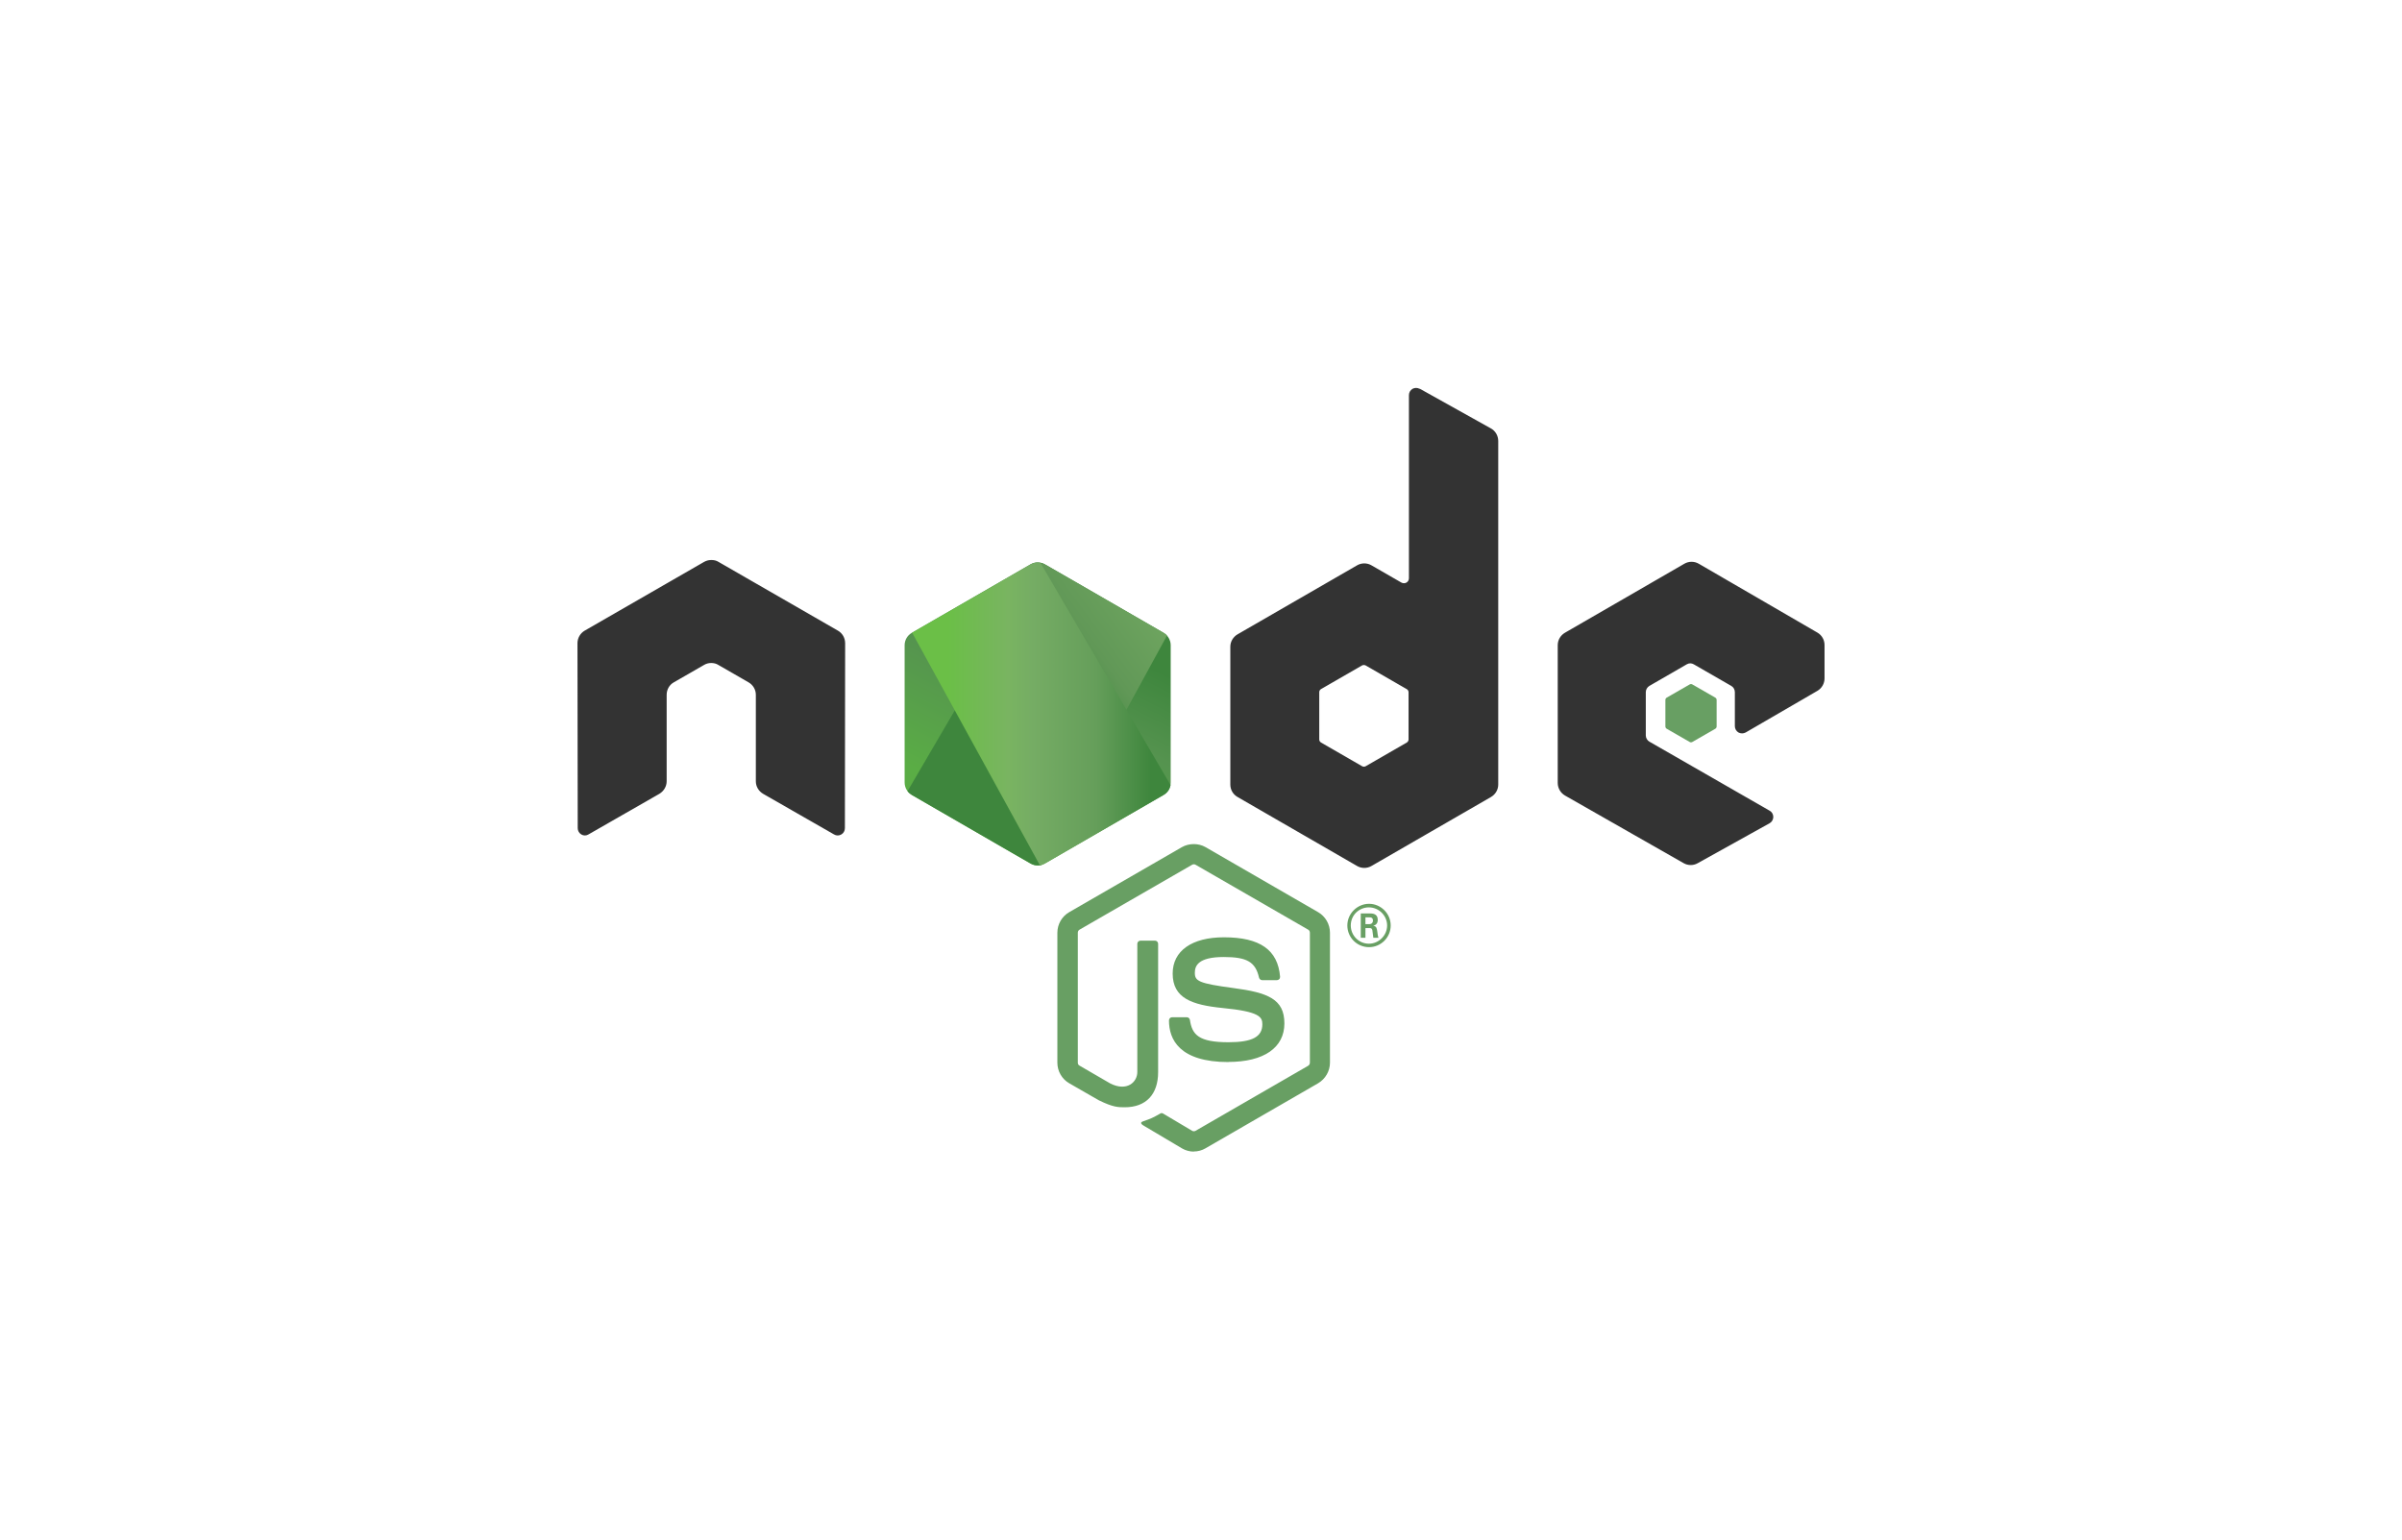 <?xml version="1.0" encoding="UTF-8"?>
<svg xmlns="http://www.w3.org/2000/svg" xmlns:xlink="http://www.w3.org/1999/xlink" id="Layer_1" data-name="Layer 1" viewBox="0 0 195 125">
  <defs>
    <style>
      .cls-1 {
        clip-path: url(#clippath);
      }

      .cls-2 {
        fill: none;
      }

      .cls-2, .cls-3, .cls-4, .cls-5, .cls-6, .cls-7, .cls-8 {
        stroke-width: 0px;
      }

      .cls-3 {
        fill: url(#linear-gradient);
      }

      .cls-9 {
        clip-path: url(#clippath-1);
      }

      .cls-10 {
        clip-path: url(#clippath-2);
      }

      .cls-4, .cls-5 {
        fill-rule: evenodd;
      }

      .cls-4, .cls-8 {
        fill: #689f63;
      }

      .cls-5 {
        fill: #333;
      }

      .cls-6 {
        fill: url(#linear-gradient-2);
      }

      .cls-7 {
        fill: url(#linear-gradient-3);
      }
    </style>
    <clipPath id="clippath">
      <path class="cls-2" d="m83.66,45.82l-9.64,5.56c-.36.21-.58.59-.58,1.01v11.14c0,.42.22.8.58,1.01l9.64,5.57c.36.21.8.21,1.16,0l9.64-5.57c.36-.21.58-.59.58-1.01v-11.14c0-.42-.22-.8-.58-1.01l-9.64-5.56c-.18-.1-.38-.16-.58-.16s-.4.05-.58.16"></path>
    </clipPath>
    <linearGradient id="linear-gradient" x1=".07" y1="123.59" x2=".35" y2="123.59" gradientTransform="translate(-12701.44 -6236.66) rotate(116.11) scale(115.31 -115.31)" gradientUnits="userSpaceOnUse">
      <stop offset=".3" stop-color="#3e863d"></stop>
      <stop offset=".5" stop-color="#55934f"></stop>
      <stop offset=".8" stop-color="#5aad45"></stop>
    </linearGradient>
    <clipPath id="clippath-1">
      <path class="cls-2" d="m73.68,64.24c.09.12.21.22.34.3l8.27,4.78,1.38.79c.21.12.44.17.67.15.08,0,.15-.02.23-.04l10.17-18.62c-.08-.08-.17-.16-.27-.22l-6.31-3.65-3.34-1.92c-.09-.05-.2-.09-.3-.12l-10.84,18.54Z"></path>
    </clipPath>
    <linearGradient id="linear-gradient-2" x1="-.31" y1="125.89" x2="-.13" y2="125.89" gradientTransform="translate(13361.94 17962.76) rotate(-36.46) scale(177.06 -177.06)" gradientUnits="userSpaceOnUse">
      <stop offset=".57" stop-color="#3e863d"></stop>
      <stop offset=".72" stop-color="#619857"></stop>
      <stop offset="1" stop-color="#76ac64"></stop>
    </linearGradient>
    <clipPath id="clippath-2">
      <path class="cls-2" d="m84.13,45.67c-.16.02-.32.07-.47.15l-9.61,5.55,10.37,18.88c.14-.02.29-.07.41-.14l9.64-5.57c.3-.17.5-.46.56-.8l-10.57-18.05c-.08-.02-.16-.02-.24-.02-.03,0-.06,0-.1,0"></path>
    </clipPath>
    <linearGradient id="linear-gradient-3" x1="-.61" y1="125.74" x2="-.44" y2="125.74" gradientTransform="translate(152.74 16390.32) scale(129.89 -129.89)" gradientUnits="userSpaceOnUse">
      <stop offset=".16" stop-color="#6bbf47"></stop>
      <stop offset=".38" stop-color="#79b461"></stop>
      <stop offset=".47" stop-color="#75ac64"></stop>
      <stop offset=".7" stop-color="#659e5a"></stop>
      <stop offset=".9" stop-color="#3e863d"></stop>
    </linearGradient>
  </defs>
  <path class="cls-8" d="m96.92,93.5c-.33,0-.67-.09-.96-.26l-3.05-1.81c-.46-.25-.23-.35-.08-.4.61-.21.73-.26,1.38-.63.07-.04.16-.03.23.02l2.34,1.39c.08.05.2.05.28,0l9.14-5.28c.08-.05.14-.15.14-.25v-10.55c0-.11-.05-.2-.14-.25l-9.14-5.27c-.08-.05-.2-.05-.28,0l-9.14,5.27c-.09.05-.14.15-.14.25v10.55c0,.1.05.2.14.24l2.5,1.45c1.36.68,2.19-.12,2.19-.93v-10.41c0-.15.12-.26.27-.26h1.16c.14,0,.26.11.26.26v10.42c0,1.81-.99,2.85-2.71,2.85-.53,0-.95,0-2.11-.57l-2.4-1.38c-.59-.34-.96-.98-.96-1.67v-10.55c0-.69.37-1.33.96-1.67l9.15-5.28c.58-.33,1.35-.33,1.92,0l9.14,5.28c.59.34.96.98.96,1.67v10.55c0,.68-.37,1.32-.96,1.67l-9.14,5.28c-.29.17-.62.26-.96.26"></path>
  <path class="cls-8" d="m99.74,86.23c-4,0-4.84-1.84-4.84-3.38,0-.15.12-.26.26-.26h1.18c.13,0,.24.09.26.22.18,1.2.71,1.81,3.13,1.81,1.93,0,2.75-.44,2.75-1.46,0-.59-.23-1.03-3.23-1.32-2.5-.25-4.05-.8-4.05-2.8,0-1.84,1.56-2.94,4.16-2.94,2.93,0,4.38,1.02,4.56,3.2,0,.08-.02.15-.07.2-.05.05-.12.08-.19.08h-1.19c-.12,0-.23-.09-.26-.21-.29-1.27-.98-1.67-2.86-1.67-2.1,0-2.35.73-2.35,1.28,0,.67.29.86,3.13,1.24,2.81.37,4.14.9,4.14,2.87s-1.66,3.13-4.56,3.13m11.14-11.19h.31c.25,0,.3-.18.3-.28,0-.27-.19-.27-.29-.27h-.32v.55Zm-.37-.87h.68c.23,0,.69,0,.69.52,0,.36-.23.44-.37.49.27.02.29.2.33.45.02.16.05.43.1.52h-.42c-.01-.09-.08-.59-.08-.62-.03-.11-.07-.17-.21-.17h-.35v.79h-.38v-1.98Zm-.82.98c0,.82.66,1.48,1.47,1.48s1.48-.68,1.48-1.48-.67-1.47-1.48-1.47-1.47.64-1.47,1.47m3.24,0c0,.97-.79,1.76-1.76,1.76s-1.76-.78-1.76-1.76.82-1.76,1.76-1.76,1.76.77,1.76,1.76"></path>
  <path class="cls-5" d="m68.61,52.22c0-.42-.22-.81-.59-1.02l-9.69-5.58c-.16-.1-.35-.15-.53-.15h-.1c-.19,0-.37.06-.54.15l-9.69,5.58c-.36.21-.59.6-.59,1.02l.02,15.02c0,.21.11.4.29.51.18.11.4.11.58,0l5.76-3.3c.36-.22.59-.6.59-1.02v-7.02c0-.42.22-.81.58-1.01l2.45-1.41c.18-.11.38-.16.59-.16s.41.05.58.16l2.45,1.41c.36.21.59.59.59,1.01v7.02c0,.42.22.8.59,1.02l5.76,3.3c.18.11.41.11.59,0,.18-.1.29-.3.29-.51l.02-15.02Zm45.74,7.82c0,.1-.06.2-.15.25l-3.33,1.92c-.09.05-.2.05-.29,0l-3.33-1.92c-.09-.05-.15-.15-.15-.25v-3.84c0-.1.05-.2.14-.25l3.33-1.92c.09-.05.2-.05.3,0l3.33,1.92c.09.05.15.15.15.25v3.84Zm.9-28.47c-.18-.1-.4-.1-.58,0-.18.11-.29.3-.29.51v14.87c0,.15-.08.28-.2.35-.13.07-.28.07-.41,0l-2.43-1.4c-.36-.21-.81-.21-1.17,0l-9.7,5.6c-.36.21-.59.59-.59,1.01v11.19c0,.42.22.8.59,1.01l9.7,5.6c.36.21.81.21,1.17,0l9.7-5.6c.36-.21.59-.59.59-1.01v-27.9c0-.42-.23-.82-.6-1.02l-5.77-3.22Zm32.29,24.52c.36-.21.58-.6.58-1.01v-2.71c0-.42-.22-.8-.58-1.01l-9.63-5.59c-.36-.21-.81-.21-1.17,0l-9.69,5.6c-.36.21-.59.59-.59,1.01v11.19c0,.42.23.81.59,1.02l9.63,5.49c.35.2.79.21,1.15,0l5.83-3.24c.18-.1.3-.3.3-.51s-.11-.41-.3-.51l-9.75-5.6c-.18-.1-.3-.3-.3-.51v-3.51c0-.21.11-.4.29-.51l3.03-1.75c.18-.11.4-.11.58,0l3.04,1.75c.18.1.29.3.29.51v2.76c0,.21.11.4.29.51.18.1.41.1.59,0l5.82-3.38Z"></path>
  <path class="cls-4" d="m137.17,55.57c.07-.04.15-.04.22,0l1.86,1.07c.07.04.11.11.11.19v2.15c0,.08-.04.15-.11.19l-1.86,1.07c-.07.04-.16.04-.22,0l-1.86-1.07c-.07-.04-.11-.11-.11-.19v-2.15c0-.08.04-.15.11-.19l1.86-1.07Z"></path>
  <g class="cls-1">
    <path class="cls-3" d="m104.79,50.44l-27.17-13.32-13.93,28.42,27.17,13.32,13.93-28.42Z"></path>
  </g>
  <g class="cls-9">
    <path class="cls-6" d="m61.93,54.38l19.18,25.96,25.37-18.74-19.18-25.96-25.37,18.74Z"></path>
  </g>
  <g class="cls-10">
    <path class="cls-7" d="m74.05,45.67v24.58h20.98v-24.58h-20.98Z"></path>
  </g>
</svg>
